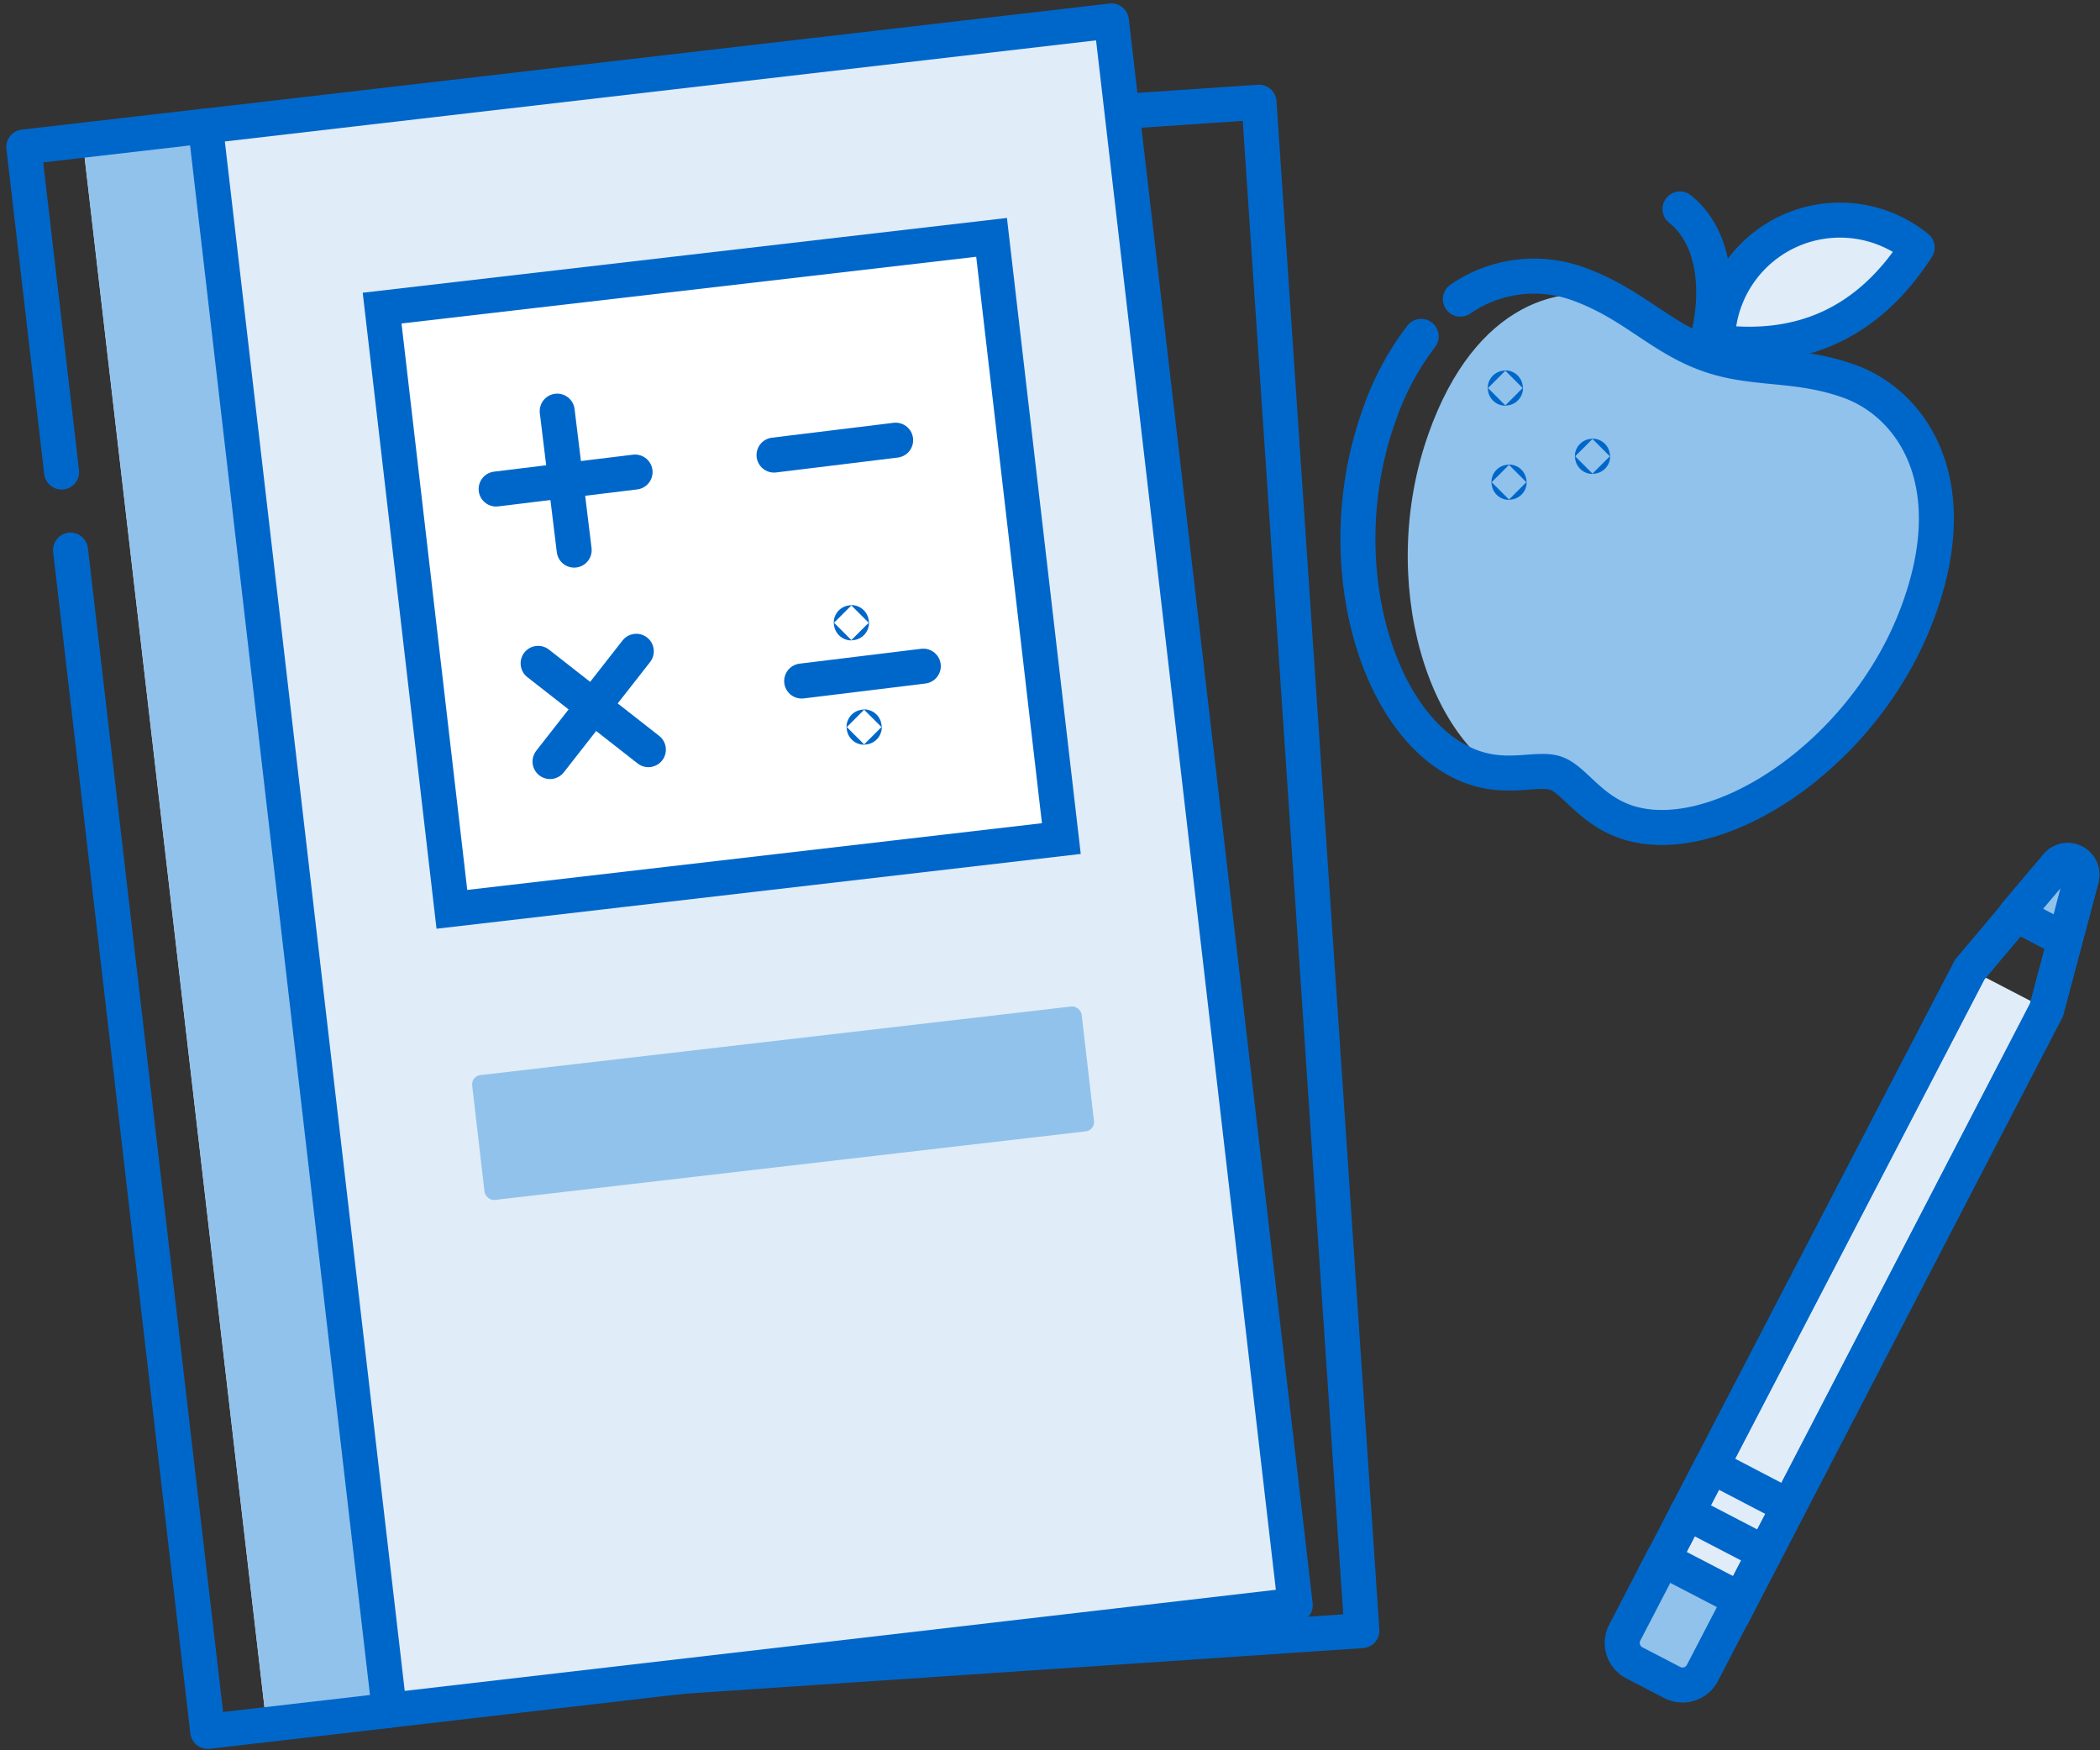 <svg id="Layer_1" data-name="Layer 1" xmlns="http://www.w3.org/2000/svg" viewBox="0 0 120 100"><rect x="0" y="0" width="120" height="100" fill="#333333" stroke="none"/><defs><style>.cls-1{fill:none;}.cls-1,.cls-3,.cls-5{stroke:#0067ca;stroke-width:2px;}.cls-1,.cls-5{stroke-linecap:round;stroke-linejoin:round;}.cls-2{fill:#e0ecf7;}.cls-3{fill:#fff;stroke-miterlimit:10;}.cls-4,.cls-5{fill:#91c2eb;}</style></defs><title>Education</title><rect class="cls-1" x="22.71" y="7.5" width="52.23" height="87.52" transform="translate(-3.33 3.39) rotate(-3.85)"/><rect class="cls-2" x="9.78" y="4.3" width="59.18" height="91.12" transform="translate(-5.49 4.87) rotate(-6.62)"/><rect class="cls-1" x="16.71" y="3.9" width="52.23" height="91.12" transform="translate(-5.42 5.27) rotate(-6.62)"/><rect class="cls-3" x="23.71" y="15.47" width="35.06" height="34.58" transform="translate(-3.5 4.97) rotate(-6.62)"/><rect class="cls-4" x="27.22" y="59.44" width="35.06" height="7.18" rx="0.53" ry="0.53" transform="translate(-6.97 5.58) rotate(-6.62)"/><rect class="cls-4" x="9.95" y="7.3" width="7.07" height="91.12" transform="translate(-6 1.91) rotate(-6.62)"/><polyline class="cls-1" points="3.52 26.97 1.36 8.4 11.74 7.2 22.25 97.72 11.87 98.92 4.03 31.43"/><path class="cls-2" d="M109.55,14.14a7,7,0,0,0-11.41,5.41C103.19,20.18,106.92,18.23,109.55,14.14Z"/><path class="cls-4" d="M88.81,44.11c-1-.37-1.81.7-1.81.7-5.41-1.93-8.36-11.67-5.36-20.06,2.65-7.45,7.68-8.84,11.34-7.53,3.08,1.09,1.69,2,4.38,2.91s4.89.39,8,1.49c3.43,1.22,7.47,5.85,4.81,13.3-3,8.39-11.93,13.89-17,12.06C91.05,46.25,89.84,44.47,88.81,44.11Z"/><path class="cls-1" d="M83.45,17.09a7.41,7.41,0,0,1,6.71-.88c3.07,1.1,4.63,3,7.32,4s5.11.47,8.18,1.57c3.44,1.22,6.68,5.56,4,13-3,8.39-11.74,14-16.85,12.14-2-.73-2.87-2.38-3.9-2.74s-2.71.38-4.75-.35c-5.42-1.93-8.36-11.66-5.37-20.06a16,16,0,0,1,2.42-4.55"/><path class="cls-1" d="M109.55,14.14a7,7,0,0,0-11.41,5.41C103.19,20.18,106.92,18.23,109.55,14.14Z"/><path class="cls-1" d="M96,11.94c2.49,2,2.09,6,1.42,7.93"/><circle class="cls-5" cx="86.02" cy="22.17" r="0.01"/><circle class="cls-5" cx="86.23" cy="27.55" r="0.01"/><circle class="cls-5" cx="91" cy="26.07" r="0.01"/><rect class="cls-2" x="103.49" y="54.38" width="5" height="38" transform="translate(45.73 -40.59) rotate(27.44)"/><path class="cls-1" d="M99,92.28,94.56,90l18-34.61,5-5.93a.8.8,0,0,1,1.38.72l-2,7.52Z"/><path class="cls-1" d="M99,92.28,94.56,90l18-34.61,5-5.93a.8.8,0,0,1,1.38.72l-2,7.52Z"/><path class="cls-5" d="M93.36,89.9h5a0,0,0,0,1,0,0v4.72a1.28,1.28,0,0,1-1.28,1.28H94.64a1.28,1.28,0,0,1-1.28-1.28V89.9A0,0,0,0,1,93.36,89.9Z" transform="translate(53.59 -33.72) rotate(27.44)"/><path class="cls-5" d="M118,53.7l.93-3.55a.8.8,0,0,0-1.38-.72l-2.37,2.8Z"/><line class="cls-5" x1="96.4" y1="86.42" x2="100.84" y2="88.73"/><line class="cls-5" x1="97.79" y1="83.76" x2="102.22" y2="86.07"/><line class="cls-1" x1="28.35" y1="27.94" x2="36.29" y2="26.97"/><line class="cls-1" x1="32.81" y1="31.43" x2="31.84" y2="23.49"/><line class="cls-1" x1="30.75" y1="37.9" x2="37.05" y2="42.83"/><line class="cls-1" x1="31.43" y1="43.51" x2="36.36" y2="37.21"/><line class="cls-1" x1="44.23" y1="26" x2="51.18" y2="25.15"/><line class="cls-1" x1="45.81" y1="38.91" x2="52.76" y2="38.06"/><circle class="cls-5" cx="48.65" cy="35.58" r="0.01"/><circle class="cls-5" cx="49.38" cy="41.54" r="0.01"/></svg>